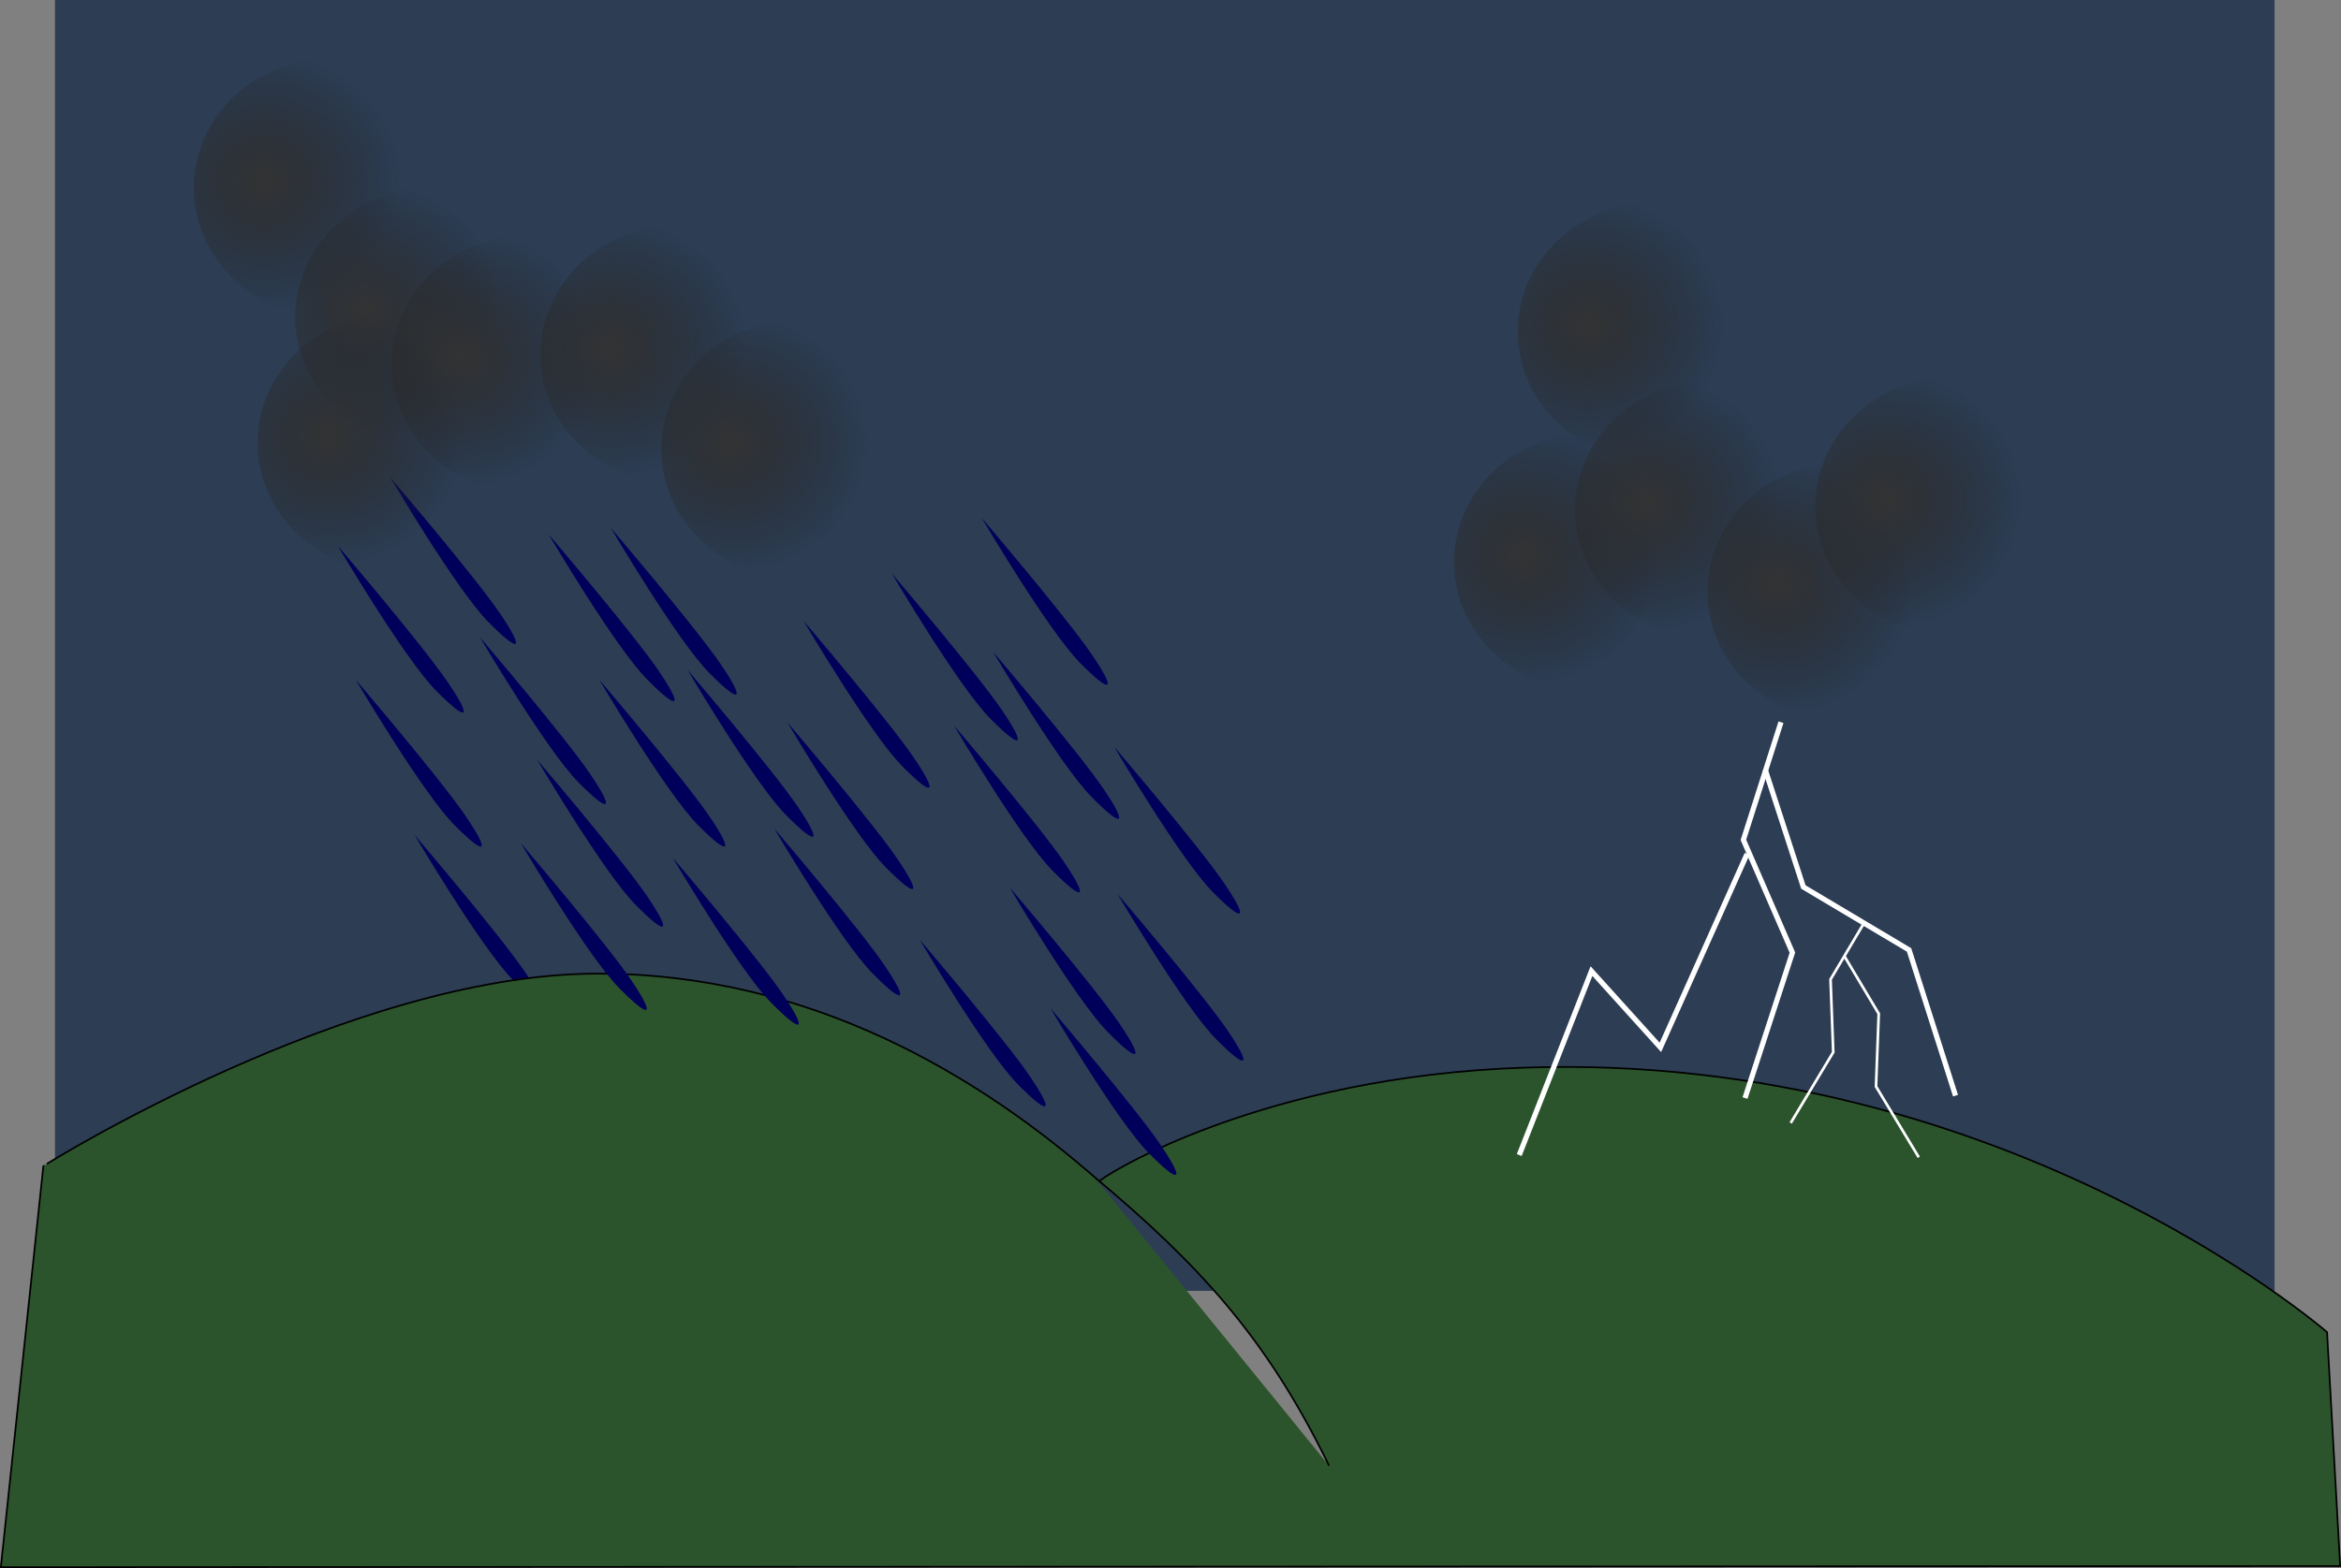 <svg xmlns="http://www.w3.org/2000/svg" xmlns:xlink="http://www.w3.org/1999/xlink" viewBox="0 0 1124.2 753.23" version="1.0"><rect x="0" y="0" width="1124.2" height="753.23" fill="#808080" stroke="none"/><defs><radialGradient id="b" xlink:href="#a" gradientUnits="userSpaceOnUse" cy="149.13" cx="175.43" gradientTransform="matrix(1 0 0 .946 -31.896 4.897)" r="65.54"/><linearGradient id="a"><stop offset="0" stop-color="#333"/><stop offset="1" stop-color="#222" stop-opacity="0"/></linearGradient></defs><path fill="#2c3d54" d="M26.402 0h1065.9v620.08H26.402z"/><path d="M199.146 401.15s31.84 54.03 47.15 69.54c15.32 15.51 17.65 13.65 5.62-4.07-12.03-17.73-52.77-65.47-52.77-65.47zM187.366 229.26s31.84 54.02 47.16 69.54c15.32 15.51 17.65 13.65 5.62-4.08-12.04-17.73-52.78-65.46-52.78-65.46z" fill-rule="evenodd" fill="#00005b"/><path d="M20.82 560.12c-.157.07 146.64-92.04 265.35-92.41 103.6-.32 184.99 49.74 241.79 99.77-.26-1.23 71.18-47.4 192.33-54.09 236.9-13.08 397.21 126.54 397.21 126.54l6.3 112.36-1123.4.53 20.424-192.7zM525.166 565.04c50.23 42.07 82.96 77.21 113.07 139.01" fill-rule="evenodd" stroke="#000" stroke-width=".818" fill="#2c542c"/><path d="M240.97 149.13a65.54 62.008 0 11-131.08 0 65.54 62.008 0 11131.08 0z" fill="url(#b)" transform="translate(31.896 3.14)"/><path d="M240.97 149.13a65.54 62.008 0 11-131.08 0 65.54 62.008 0 11131.08 0z" transform="translate(59.368 -26.687)" fill="url(#b)"/><path d="M240.97 149.13a65.54 62.008 0 11-131.08 0 65.54 62.008 0 11131.08 0z" transform="translate(78.206 25.902)" fill="url(#b)"/><path d="M240.97 149.13a65.54 62.008 0 11-131.08 0 65.54 62.008 0 11131.08 0z" transform="translate(104.893 -41.6)" fill="url(#b)"/><path d="M240.97 149.13a65.54 62.008 0 11-131.08 0 65.54 62.008 0 11131.08 0z" transform="translate(149.636 21.193)" fill="url(#b)"/><path d="M240.97 149.13a65.54 62.008 0 11-131.08 0 65.54 62.008 0 11131.08 0z" transform="translate(174.746 -51.804)" fill="url(#b)"/><path d="M240.97 149.13a65.54 62.008 0 11-131.08 0 65.54 62.008 0 11131.08 0z" transform="translate(207.716 66.718)" fill="url(#b)"/><path d="M240.97 149.13a65.54 62.008 0 11-131.08 0 65.54 62.008 0 11131.08 0z" transform="translate(221.846 -14.128)" fill="url(#b)"/><path d="M240.97 149.13a65.54 62.008 0 11-131.08 0 65.54 62.008 0 11131.08 0z" transform="translate(13.843 63.578)" fill="url(#b)"/><path d="M240.97 149.13a65.54 62.008 0 11-131.08 0 65.54 62.008 0 11131.08 0z" transform="translate(-54.444 17.268)" fill="url(#b)"/><path d="M240.97 149.13a65.54 62.008 0 11-131.08 0 65.54 62.008 0 11131.08 0z" transform="translate(-16.768 -58.868)" fill="url(#b)"/><path d="M240.97 149.13a65.54 62.008 0 11-131.08 0 65.54 62.008 0 11131.08 0z" transform="translate(516.966 139.71)" fill="url(#b)"/><path d="M240.97 149.13a65.54 62.008 0 11-131.08 0 65.54 62.008 0 11131.08 0z" transform="translate(588.396 120.88)" fill="url(#b)"/><path d="M240.97 149.13a65.54 62.008 0 11-131.08 0 65.54 62.008 0 11131.08 0z" transform="translate(643.336 152.27)" fill="url(#b)"/><path d="M240.97 149.13a65.54 62.008 0 11-131.08 0 65.54 62.008 0 11131.08 0z" transform="translate(646.476 95.759)" fill="url(#b)"/><path d="M240.97 149.13a65.54 62.008 0 11-131.08 0 65.54 62.008 0 11131.08 0z" transform="translate(564.066 50.235)" fill="url(#b)"/><path d="M240.97 149.13a65.54 62.008 0 11-131.08 0 65.54 62.008 0 11131.08 0z" transform="translate(619.006 10.204)" fill="url(#b)"/><path d="M240.97 149.13a65.54 62.008 0 11-131.08 0 65.54 62.008 0 11131.08 0z" transform="translate(729.676 165.62)" fill="url(#b)"/><path d="M240.97 149.13a65.54 62.008 0 11-131.08 0 65.54 62.008 0 11131.08 0z" transform="translate(710.056 135)" fill="url(#b)"/><path d="M240.97 149.13a65.54 62.008 0 11-131.08 0 65.54 62.008 0 11131.08 0z" transform="translate(814.456 160.12)" fill="url(#b)"/><path d="M240.97 149.13a65.54 62.008 0 11-131.08 0 65.54 62.008 0 11131.08 0z" transform="translate(761.866 94.19)" fill="url(#b)"/><path d="M240.97 149.13a65.54 62.008 0 11-131.08 0 65.54 62.008 0 11131.08 0z" transform="translate(567.206 -26.687)" fill="url(#b)"/><path d="M263.506 256.73s31.84 54.03 47.16 69.54c15.31 15.51 17.65 13.65 5.61-4.08-12.03-17.72-52.77-65.46-52.77-65.46zM385.956 298.33s31.84 54.03 47.15 69.54c15.32 15.51 17.65 13.65 5.62-4.08-12.03-17.72-52.77-65.46-52.77-65.46zM378.106 346.99s31.84 54.03 47.15 69.54c15.32 15.51 17.65 13.66 5.62-4.07s-52.77-65.47-52.77-65.47zM287.836 326.58s31.84 54.03 47.16 69.55c15.31 15.51 17.65 13.65 5.62-4.08-12.04-17.73-52.78-65.47-52.78-65.47zM258.016 365.04s31.84 54.03 47.15 69.55c15.32 15.51 17.65 13.65 5.62-4.08-12.04-17.73-52.77-65.47-52.77-65.47zM230.536 306.18s31.84 54.03 47.16 69.54 17.65 13.65 5.62-4.08c-12.04-17.72-52.78-65.46-52.78-65.46zM293.336 253.59s31.84 54.03 47.15 69.54c15.32 15.51 17.65 13.65 5.62-4.08-12.03-17.72-52.77-65.46-52.77-65.46zM371.826 398.01s31.84 54.03 47.15 69.54c15.32 15.51 17.65 13.65 5.62-4.07-12.03-17.73-52.77-65.47-52.77-65.47zM458.166 348.56s31.84 54.03 47.15 69.54c15.32 15.51 17.66 13.65 5.62-4.07-12.03-17.73-52.77-65.47-52.77-65.47zM484.846 426.27s31.84 54.03 47.16 69.54 17.65 13.65 5.62-4.08c-12.04-17.72-52.78-65.46-52.78-65.46zM441.676 451.38s31.84 54.03 47.16 69.55c15.32 15.51 17.65 13.65 5.62-4.08-12.04-17.73-52.78-65.47-52.78-65.47zM250.166 405.07s31.84 54.03 47.15 69.55c15.32 15.51 17.65 13.65 5.62-4.08s-52.77-65.47-52.77-65.47zM170.886 326.58s31.84 54.03 47.16 69.55c15.31 15.51 17.65 13.65 5.61-4.08-12.03-17.73-52.77-65.47-52.77-65.47zM162.256 262.22s31.84 54.03 47.15 69.54c15.32 15.51 17.65 13.65 5.62-4.07-12.03-17.73-52.77-65.47-52.77-65.47zM323.156 412.14s31.84 54.03 47.16 69.54 17.65 13.65 5.62-4.07c-12.04-17.73-52.78-65.47-52.78-65.47zM471.506 248.88s31.84 54.03 47.16 69.54c15.31 15.51 17.65 13.65 5.61-4.08-12.03-17.72-52.77-65.46-52.77-65.46zM476.996 313.24s31.85 54.03 47.16 69.54c15.32 15.51 17.65 13.65 5.62-4.07-12.04-17.73-52.78-65.47-52.78-65.47zM428.336 275.56s31.84 54.03 47.16 69.55c15.31 15.51 17.65 13.65 5.61-4.08-12.03-17.73-52.77-65.47-52.77-65.47zM535.086 358.77s31.84 54.02 47.15 69.54c15.32 15.51 17.66 13.65 5.62-4.08-12.03-17.73-52.77-65.46-52.77-65.46zM536.656 429.41s31.84 54.03 47.15 69.54c15.32 15.51 17.66 13.65 5.62-4.08-12.03-17.72-52.77-65.46-52.77-65.46zM504.476 484.35s31.84 54.03 47.15 69.54c15.32 15.51 17.65 13.65 5.62-4.07-12.03-17.73-52.77-65.47-52.77-65.47zM330.226 321.87s31.84 54.03 47.15 69.55c15.32 15.51 17.65 13.65 5.62-4.08s-52.77-65.47-52.77-65.47z" fill-rule="evenodd" fill="#00005b"/><path d="M855.266 346.93l-18.05 56.51 23.54 54.16-22.76 69.86" stroke="#fff" stroke-width="2.5" fill="none"/><path d="M847.686 369.67l18.34 56.42 50.75 30.22 22.31 70M838.986 410.21l-41.63 92.92-33.1-36.64-34.68 88.35" stroke="#fff" stroke-width="2.5" fill="none"/><path d="M895.446 442.88l-16.38 27.58 1.3 34.98-20.44 34" stroke="#fff" stroke-width="1.284" fill="none"/><path d="M885.746 459.36l16.46 27.59-1.31 34.97 20.54 34" stroke="#fff" stroke-width="1.287" fill="none"/></svg>